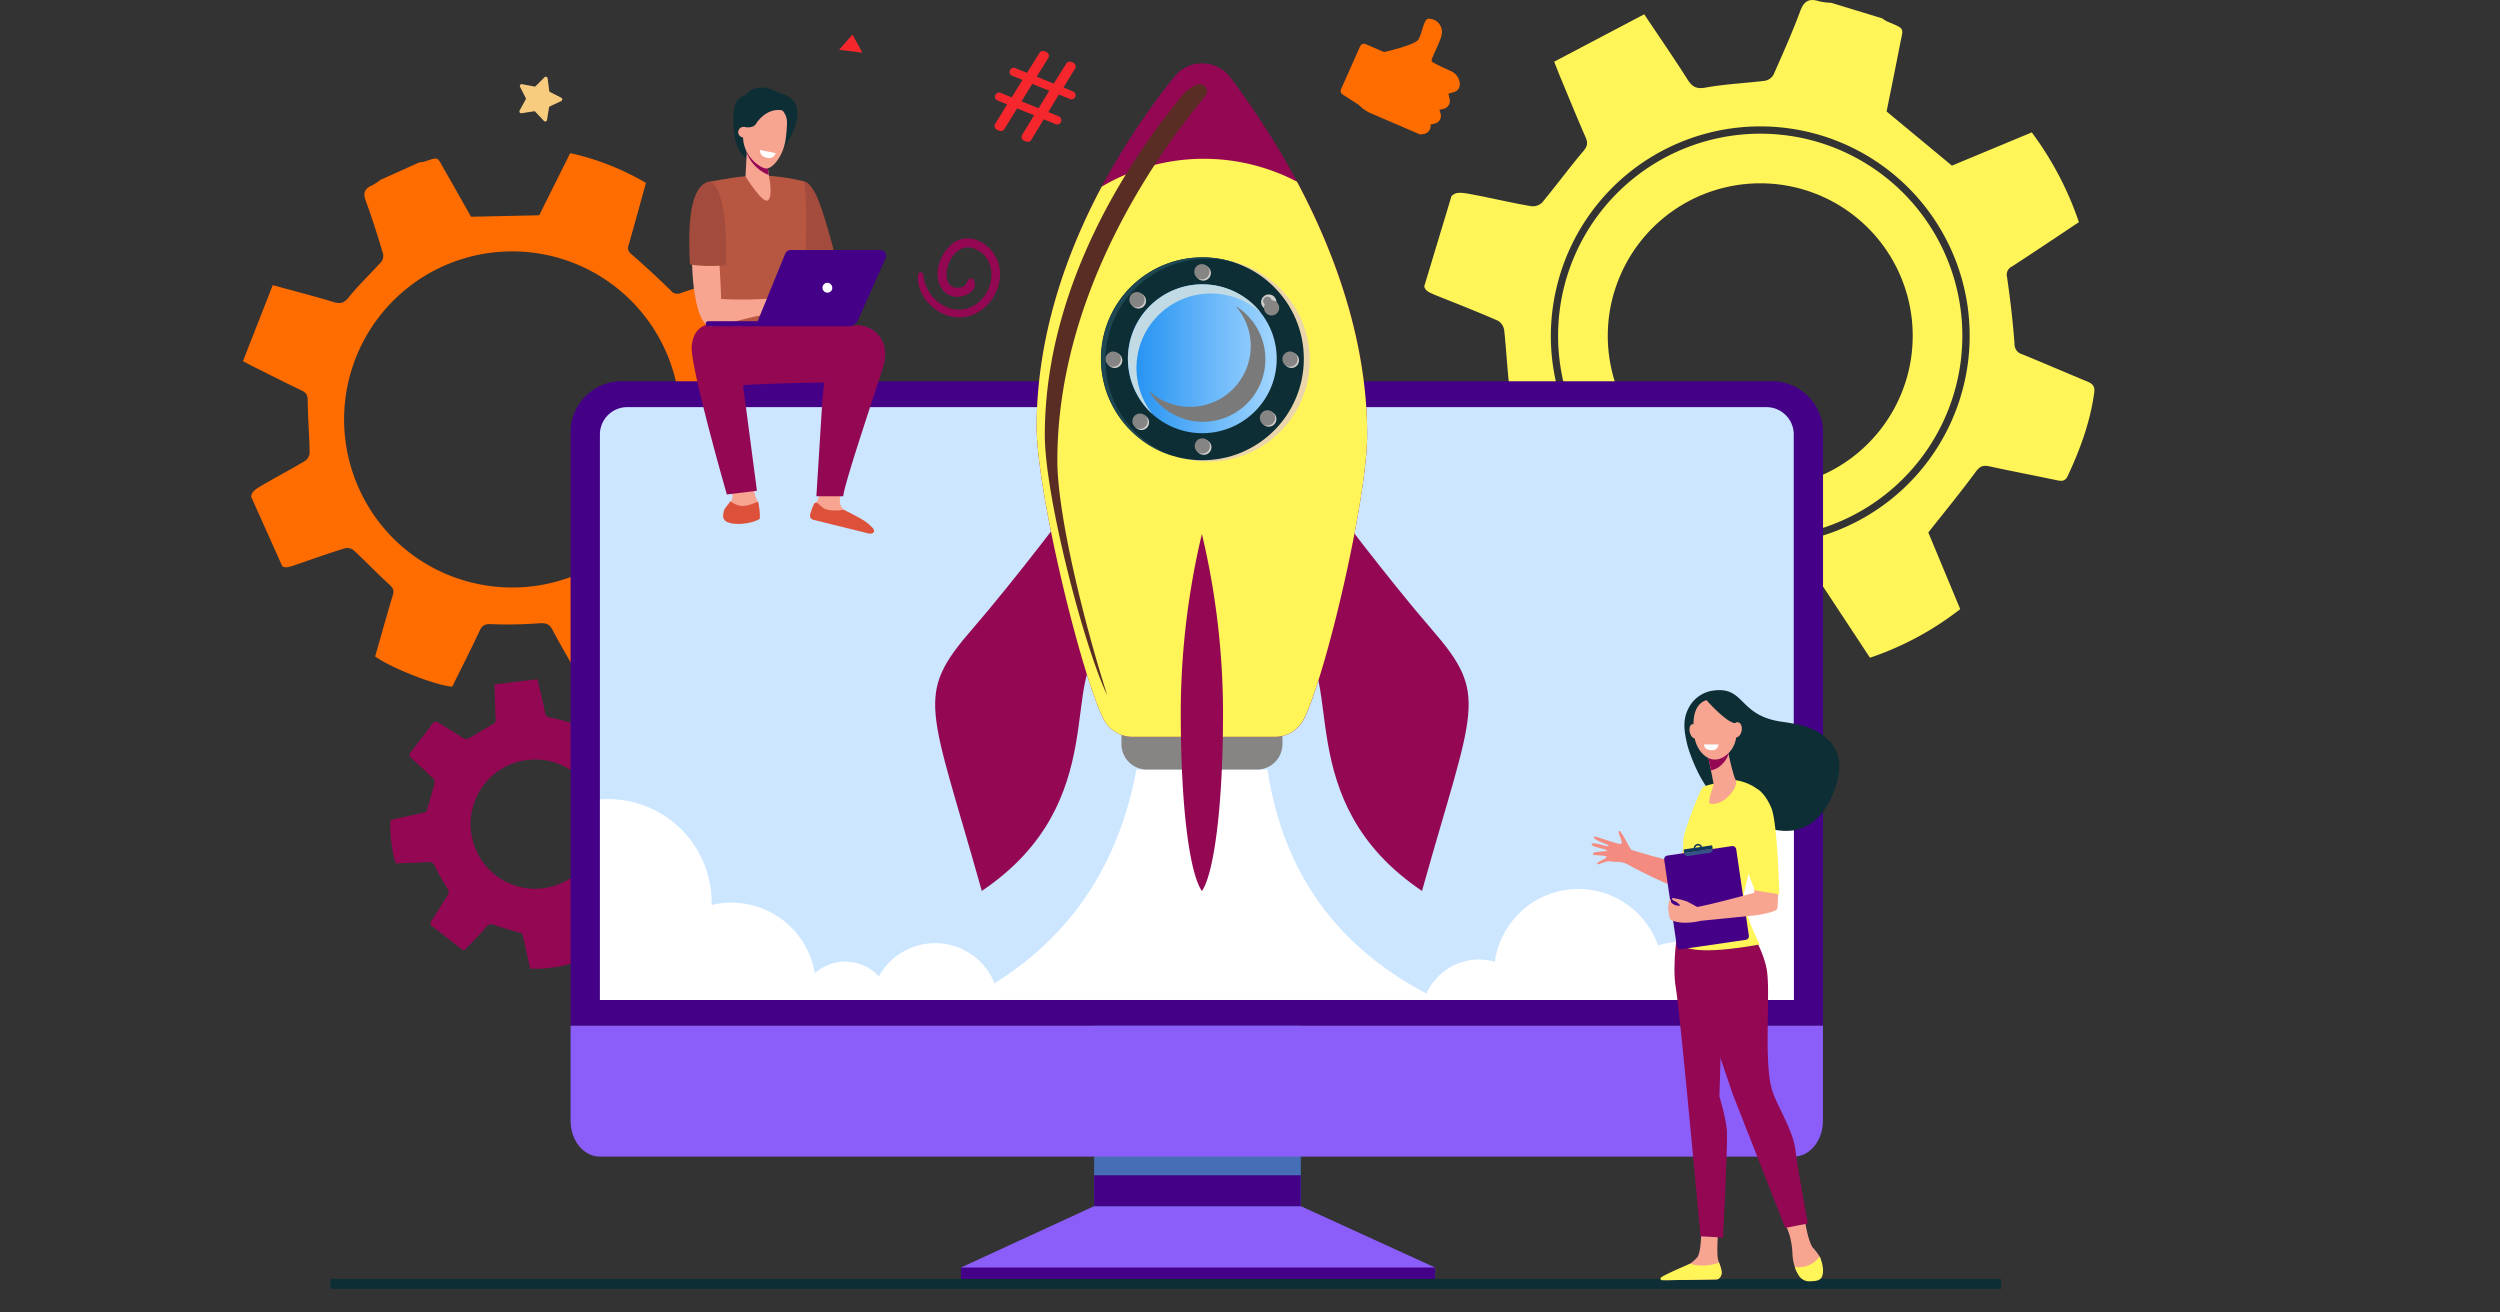 <svg xmlns="http://www.w3.org/2000/svg" xmlns:xlink="http://www.w3.org/1999/xlink" viewBox="0 0 800 420"><rect x="0" y="0" width="800" height="420" fill="#333333" stroke="none"/><defs><style>.cls-1{isolation:isolate;}.cls-2{fill:#fff558;}.cls-3{fill:#ff6c00;}.cls-4{fill:#f7cc7f;}.cls-5{fill:#f5272d;}.cls-6{fill:#930753;}.cls-7{fill:#8c5ef9;}.cls-8{fill:#466eb6;}.cls-9{fill:#440087;}.cls-10{fill:#cce6ff;}.cls-11{fill:#fff;}.cls-12{fill:#0e2e35;}.cls-13{fill:#878583;}.cls-14{fill:#ebd6ac;}.cls-14,.cls-16,.cls-18{mix-blend-mode:multiply;}.cls-15{fill:#1f4752;}.cls-16{fill:#d1cfcb;}.cls-17{fill:url(#linear-gradient);}.cls-18{fill:#c1dae3;}.cls-19{fill:#858585;}.cls-19,.cls-20,.cls-21{mix-blend-mode:screen;}.cls-20{fill:#7a7a7a;}.cls-21{fill:#592d24;}.cls-22{fill:#a34b3d;}.cls-23{fill:#b75742;}.cls-24{fill:#f7a491;}.cls-25{fill:#dd513a;}.cls-26{fill:#f38b80;}.cls-27{fill:#13375b;}.cls-28{fill:#355389;}</style><linearGradient id="linear-gradient" x1="360.95" y1="114.81" x2="408.58" y2="114.81" gradientTransform="translate(486.8 -273.53) rotate(88.11)" gradientUnits="userSpaceOnUse"><stop offset="0" stop-color="#1f90f2"/><stop offset="1" stop-color="#a3d6ff"/></linearGradient></defs><g class="cls-1"><g id="Calque_3" data-name="Calque 3"><path class="cls-2" d="M500.58,91.52A64.68,64.68,0,1,0,579.2,44.76,64.75,64.75,0,0,0,500.58,91.52Zm16,1.87h0a48.78,48.78,0,0,1,60.77-32.66h0A48.8,48.8,0,0,1,610,121.51h0a48.8,48.8,0,0,1-60.78,32.66h0A48.79,48.79,0,0,1,516.56,93.39Z"/><path class="cls-2" d="M455.76,91.62c.3,1.54,1.7,2.08,5.15,3.45,6.17,2.45,12.35,4.9,18.43,7.56a4.28,4.28,0,0,1,2,3c.7,6.46,1,13,1.79,19.42.23,2,0,3.06-1.76,4.19-7.18,4.51-14.24,9.23-21.26,13.82,1.75,7.53,10.6,24.46,15.33,29.2,7.45-3.14,15.11-6.23,22.64-9.61,2.34-1.05,3.54-.85,5.49,1a168.56,168.56,0,0,0,14.46,12.06c2,1.55,3.1,2.76,2.44,5.53-1.69,7.21-3,14.51-4.53,21.74-.42,1.94-.05,3.16,1.87,3.75q13.53,4.2,27.08,8.37c2.22.69,2.57-1.14,3.12-2.44,2.81-6.62,5.65-13.22,8.23-19.92,1-2.52,2.27-3.35,5-3.44,7.24-.22,14.46-.92,22.24-1.47,4.6,7,9.69,14.7,14.91,22.64a97.23,97.23,0,0,0,28.88-15.55l-10.21-24.53c5.36-6.79,10.46-13,15.18-19.42,1.37-1.86,2.44-2.17,4.49-1.72,7.13,1.56,14.3,2.91,21.44,4.42,1.54.33,2.67.39,3.46-1.29,4-8.52,7.21-17.26,8.51-26.65.29-2.09-.46-2.92-2.18-3.63-6.94-2.87-13.83-5.87-20.78-8.7a3.38,3.38,0,0,1-2.54-3.46c-.53-7.13-1.37-14.24-2.39-21.31a2.88,2.88,0,0,1,1.58-3.35C651,80.63,658,75.91,665.25,71.09a103.85,103.85,0,0,0-15.08-28.72L624.61,53l-20.9-17.33c1.28-6.37,2.8-13.7,4.2-21,1.15-6,2-5.24-4-7.79a9.58,9.58,0,0,1-1.6-1L586,.9a20.68,20.68,0,0,1-3.8-.47c-3.1-1-4.85-.28-6.08,3-2.58,6.93-5.59,13.7-8.59,20.46a3.94,3.94,0,0,1-2.65,1.94c-6.35.8-12.78,1.05-19.06,2.19-3.07.55-4.36-.29-5.88-2.69-4.3-6.79-8.88-13.4-13.79-20.76L497.34,19.74c.75,1.91,1.17,3,1.62,4.11,2.8,6.73,5.54,13.49,8.47,20.17.83,1.89.4,3-.89,4.5-4.47,5.3-8.59,10.89-13,16.23A4.38,4.38,0,0,1,490.07,66c-5.89-1-11.73-2.38-17.6-3.52-4.75-.92-6.52-1.25-8,.3Zm42.6-.67a67,67,0,1,1,7.35,50.74A66.5,66.5,0,0,1,498.36,91Z"/><path class="cls-3" d="M90.3,181.13c1,.78,2.13.37,5-.61,5-1.76,10.07-3.52,15.16-5.1a3.43,3.43,0,0,1,2.81.75c3.83,3.56,7.43,7.34,11.29,10.86,1.2,1.09,1.64,1.83,1.14,3.46-2,6.52-3.79,13.09-5.65,19.57,5,3.65,19.3,9.28,24.66,9.67,2.88-5.82,5.91-11.72,8.7-17.73.87-1.87,1.7-2.38,3.87-2.27a136.47,136.47,0,0,0,15.13-.27c2-.13,3.32,0,4.38,2.07,2.76,5.26,5.83,10.36,8.68,15.58.76,1.4,1.63,1.95,3.1,1.3l20.85-9.16c1.71-.75,1-2,.61-3.12-1.77-5.49-3.52-11-5.48-16.42-.73-2-.38-3.23,1.24-4.72,4.27-3.94,8.29-8.16,12.73-12.59l20.95,5.91a77.89,77.89,0,0,0,9.36-24.62l-19.09-9.53c-.32-6.94-.47-13.37-1-19.77a2.94,2.94,0,0,1,1.82-3.41c5.15-2.79,10.21-5.75,15.34-8.58,1.11-.61,1.83-1.17,1.42-2.61a74.44,74.44,0,0,0-8.83-20.65c-.93-1.42-1.82-1.53-3.24-1.06C229.49,90,223.73,91.79,218,93.72a2.71,2.71,0,0,1-3.36-.76c-4.07-4-8.32-7.93-12.66-11.69a2.31,2.31,0,0,1-.8-2.87c1.85-6.56,3.66-13.13,5.52-19.87A83.35,83.35,0,0,0,182.47,49c-3.38,6.75-6.73,13.47-9.93,19.89l-21.8.47c-2.58-4.54-5.5-9.8-8.52-15-2.47-4.27-1.53-4.24-6.55-2.6a8.43,8.43,0,0,1-1.52.21L121.7,57.58a16.63,16.63,0,0,1-2.55,1.7c-2.41,1-3.1,2.39-2.1,5,2.08,5.57,3.81,11.26,5.54,16.94a3.16,3.16,0,0,1-.59,2.57c-3.43,3.82-7.21,7.36-10.42,11.35-1.58,2-2.8,2.12-5,1.46-6.18-1.86-12.44-3.47-19.3-5.36l-9.54,24.33c1.47.77,2.3,1.22,3.15,1.65,5.24,2.61,10.46,5.27,15.74,7.79,1.51.72,1.81,1.59,1.83,3.21.08,5.56.52,11.12.63,16.69a3.5,3.5,0,0,1-1.46,2.56c-4.11,2.47-8.37,4.72-12.53,7.12-3.37,1.93-4.62,2.66-4.72,4.4Zm25.52-22.8A53.78,53.78,0,1,1,147,185.28,53.42,53.42,0,0,1,115.82,158.33Z"/><path class="cls-4" d="M166.29,35.36l2.05-3.76-1.92-3.82a.58.58,0,0,1,.63-.84l4.19.79,3-3a.58.58,0,0,1,1,.34l.55,4.25,3.8,1.95a.59.59,0,0,1,0,1.06l-3.86,1.83-.68,4.22a.58.58,0,0,1-1,.31l-2.93-3.11-4.22.66A.59.59,0,0,1,166.29,35.36Z"/><path class="cls-5" d="M318.46,39.64l3.83-6.23-3.08-1.25a1.31,1.31,0,0,1-.72-1.71h0a1.31,1.31,0,0,1,1.71-.73l3.55,1.44,3.43-5.59-3.29-1.33a1.33,1.33,0,0,1-.73-1.72h0a1.33,1.33,0,0,1,1.72-.72l3.76,1.52,4-6.4a1.32,1.32,0,0,1,1.61-.52l.57.23a1.31,1.31,0,0,1,.63,1.91l-3.7,6,5.45,2.21,4-6.4a1.31,1.31,0,0,1,1.61-.53l.63.25A1.33,1.33,0,0,1,344,22l-3.71,6,3.08,1.25a1.32,1.32,0,0,1,.73,1.72h0a1.32,1.32,0,0,1-1.72.72l-3.55-1.44-3.37,5.61,3.29,1.34A1.31,1.31,0,0,1,339.5,39h0a1.32,1.32,0,0,1-1.71.73L334,38.17,330,44.77a1.3,1.3,0,0,1-1.61.53l-.67-.27a1.31,1.31,0,0,1-.63-1.91l3.83-6.22-5.45-2.21-4.06,6.6a1.32,1.32,0,0,1-1.62.53l-.67-.27A1.32,1.32,0,0,1,318.46,39.64Zm13.89-5,3.42-5.59-5.45-2.21-3.43,5.59Z"/><path class="cls-6" d="M138.76,231.13,131,241.28c-.12.66.36,1.08,1.52,2.14,2.08,1.9,4.16,3.8,6.18,5.77a1.84,1.84,0,0,1,.35,1.5c-.69,2.67-1.54,5.3-2.21,8-.2.83-.44,1.22-1.32,1.4-3.53.71-7,1.52-10.52,2.29-.44,3.25.53,11.3,1.7,13.89,3.42-.12,6.93-.2,10.42-.41a1.74,1.74,0,0,1,2,1.23,74.28,74.28,0,0,0,3.92,7c.57.92.82,1.56.14,2.56-1.76,2.61-3.35,5.32-5.07,7.95-.46.71-.49,1.24.18,1.77l9.49,7.39c.78.61,1.19-.06,1.61-.5,2.1-2.2,4.22-4.4,6.26-6.67a2,2,0,0,1,2.5-.61c2.9,1,5.87,1.81,9,2.76.78,3.47,1.64,7.29,2.52,11.23a41.39,41.39,0,0,0,13.79-1.83c-.12-3.91-.25-7.83-.36-11.27,3.15-1.89,6.1-3.57,8.95-5.42a1.54,1.54,0,0,1,2,0c2.59,1.69,5.23,3.3,7.84,5,.56.36,1,.55,1.57,0a39.5,39.5,0,0,0,7.38-9.29,1.23,1.23,0,0,0-.32-1.77c-2.32-2.18-4.61-4.41-6.94-6.58a1.45,1.45,0,0,1-.49-1.75c.86-2.91,1.6-5.86,2.26-8.82a1.21,1.21,0,0,1,1.13-1.09c3.52-.79,7-1.6,10.63-2.43A44.25,44.25,0,0,0,215.53,251l-11.75.38-5.68-10c1.46-2.33,3.17-5,4.83-7.72,1.36-2.22,1.59-1.78-.44-3.7a3.93,3.93,0,0,1-.47-.66l-5.72-4.38a9,9,0,0,1-1.44-.76c-1.08-.86-1.88-.84-2.87.29-2.06,2.36-4.28,4.6-6.48,6.83a1.68,1.68,0,0,1-1.35.37c-2.64-.64-5.23-1.5-7.89-2a2,2,0,0,1-1.93-2c-.68-3.34-1.51-6.65-2.35-10.31L158.28,219c0,.87,0,1.38,0,1.88.1,3.09.17,6.18.33,9.27a1.57,1.57,0,0,1-1,1.66c-2.57,1.43-5.05,3-7.61,4.48a1.83,1.83,0,0,1-1.55,0c-2.19-1.3-4.3-2.71-6.46-4C140.24,231.13,139.59,230.74,138.76,231.13Zm16.08,20a20.69,20.69,0,0,1,29-3.82h0a20.7,20.7,0,0,1,3.83,29h0a20.7,20.7,0,0,1-29,3.83h0a20.71,20.71,0,0,1-3.82-29Z"/><polygon class="cls-5" points="268.51 15.95 275.96 16.85 272.78 11.07 268.51 15.95"/><path class="cls-6" d="M293.78,87.94c-.6,6.46,5,12.36,11.11,13.43,6.38,1.12,12.06-3,14.25-8.91,4.33-11.59-8.35-20.73-15.23-13.72C297.49,85.29,299.52,95,306.45,95c2.62,0,6.82-2.19,5.16-5.36a1.06,1.06,0,0,0-1.82,0c-.84,1.43-.77,1.48-1.17,1.8a3.59,3.59,0,0,1-2.27.66C299.29,92,304,75.85,312.3,79.76c4.57,2.15,5.92,7.34,4.33,11.88-1.52,4.36-5.62,7.74-10.35,7.44-5.66-.36-10.4-5.56-10.77-11.14a.87.87,0,0,0-1.73,0Z"/><path class="cls-3" d="M437,14.11l5.92,2.55s9.9-2.21,11-4.07S455.66,6,457.05,6a4.21,4.21,0,0,1,4.37,4c.27,2.38-3.74,8.84-3.26,9.62.31.48,3.67,2,6.15,3.14a4.77,4.77,0,0,1,2.83,4.07h0a2.55,2.55,0,0,1-1.85,2.63l-1.8.51.41,1.84a2.55,2.55,0,0,1-1.9,3l-1.39.33.34,1.12A2.54,2.54,0,0,1,459,39.58l-1.21.24,0,.31a2.55,2.55,0,0,1-2.13,2.71l-1.2.2L438.7,36.26a11.74,11.74,0,0,1-3.92-2.73l-5.15-3.31a1.32,1.32,0,0,1-.5-1.66l6.12-13.76A1.34,1.34,0,0,1,437,14.11Z"/><rect class="cls-7" x="355.73" y="109.14" width="55.13" height="28.08" rx="14.04"/><polygon class="cls-7" points="350.12 385.97 307.52 405.61 307.52 409.95 459.23 409.95 459.23 405.61 416.24 385.97 350.12 385.97"/><rect class="cls-8" x="350.12" y="301.81" width="66.15" height="84.19"/><path class="cls-9" d="M583.37,328.23V138.37A16.33,16.33,0,0,0,567,122H198.92a16.33,16.33,0,0,0-16.33,16.33V328.23Z"/><rect class="cls-9" x="307.52" y="405.61" width="151.71" height="4.35"/><rect class="cls-9" x="350.12" y="376.09" width="66.12" height="9.88"/><path class="cls-7" d="M182.59,328.23v30.42c0,6.33,4.18,11.46,9.34,11.46H574c5.16,0,9.34-5.13,9.34-11.46V328.23Z"/><path class="cls-9" d="M387.33,116.59a3.72,3.72,0,1,1-3.72-3.72A3.72,3.72,0,0,1,387.33,116.59Z"/><path class="cls-10" d="M574,320V138.88a8.76,8.76,0,0,0-8.91-8.6H200.88a8.76,8.76,0,0,0-8.91,8.6V320Z"/><path class="cls-11" d="M405.57,246.25H363.65c-6.06,32.59-23.35,57.83-54.91,73.73H460.48C427.06,303.84,410.46,278.31,405.57,246.25Z"/><rect class="cls-12" x="105.73" y="409.26" width="534.65" height="3.19"/><path class="cls-13" d="M358.84,231.39h51.54a0,0,0,0,1,0,0v6.74a8.13,8.13,0,0,1-8.13,8.13H367a8.13,8.13,0,0,1-8.13-8.13v-6.73A0,0,0,0,1,358.84,231.39Z"/><path class="cls-6" d="M344.43,159.44S325,185.33,311.17,201.26c-18.65,21.49-13.7,24.23,3,83.84,42.52-28.63,24.38-69.94,39.65-78.26C381.68,191.65,344.43,159.44,344.43,159.44Z"/><path class="cls-6" d="M424.78,159.44s19.44,25.89,33.26,41.82c18.66,21.49,13.7,24.23-3,83.84-42.52-28.63-24.38-69.94-39.65-78.26C387.53,191.65,424.78,159.44,424.78,159.44Z"/><path class="cls-6" d="M437.49,139c0-49.93-28.86-94.5-43.79-114.23a11.33,11.33,0,0,0-17.87-.26c-15.21,18.88-44.1,61.41-44.1,112.06,0,20.47,14,78.59,21.34,93.4a10.38,10.38,0,0,0,9.31,5.81H408a10.41,10.41,0,0,0,9.32-5.81C424.58,215.17,437.49,159.47,437.49,139Z"/><path class="cls-2" d="M417.27,230c7.31-14.81,20.22-70.51,20.22-91,0-30.41-10.71-58.83-22.45-80.86a64.35,64.35,0,0,0-62.48,1.57c-11.13,20.88-20.83,47.5-20.83,76.86,0,20.47,14,78.59,21.34,93.4a10.38,10.38,0,0,0,9.31,5.81H408A10.41,10.41,0,0,0,417.27,230Z"/><circle class="cls-14" cx="386.63" cy="115.23" r="32.47" transform="translate(71.41 367.01) rotate(-55.21)"/><circle class="cls-12" cx="384.76" cy="114.81" r="32.47"/><path class="cls-15" d="M353.75,115.3A32.48,32.48,0,0,1,395.7,84.24a32.47,32.47,0,1,0-20.42,61.63A32.49,32.49,0,0,1,353.75,115.3Z"/><circle class="cls-16" cx="385.2" cy="143.1" r="2.45" transform="translate(148.29 478.85) rotate(-75.17)"/><circle class="cls-16" cx="385.04" cy="87.36" r="2.45"/><circle class="cls-16" cx="406.01" cy="96.67" r="2.45"/><circle class="cls-16" cx="365.26" cy="135.17" r="2.45"/><circle class="cls-16" cx="406.01" cy="134.09" r="2.45"/><path class="cls-16" d="M366.73,96.28a2.45,2.45,0,1,1-2.45-2.45A2.45,2.45,0,0,1,366.73,96.28Z"/><circle class="cls-16" cx="413.25" cy="115.3" r="2.45"/><circle class="cls-16" cx="356.68" cy="115.3" r="2.45" transform="translate(-15 163.96) rotate(-25.37)"/><circle class="cls-17" cx="384.76" cy="114.81" r="23.82" transform="translate(257.29 495.57) rotate(-88.11)"/><path class="cls-18" d="M363.68,117.75a23.81,23.81,0,0,1,39.82-17.64,23.82,23.82,0,1,0-34.75,32.34A23.71,23.71,0,0,1,363.68,117.75Z"/><circle class="cls-13" cx="384.76" cy="142.72" r="2.45"/><path class="cls-19" d="M384.76,144.08a1.36,1.36,0,1,1,1.36-1.36A1.36,1.36,0,0,1,384.76,144.08Z"/><circle class="cls-13" cx="384.61" cy="86.97" r="2.45"/><path class="cls-19" d="M384.61,88.34A1.37,1.37,0,1,1,386,87,1.37,1.37,0,0,1,384.61,88.34Z"/><circle class="cls-13" cx="405.57" cy="96.29" r="2.45" transform="matrix(0.18, -0.98, 0.98, 0.18, 239.54, 478.64)"/><path class="cls-19" d="M405.57,97.65a1.36,1.36,0,1,1,1.36-1.36A1.36,1.36,0,0,1,405.57,97.65Z"/><path class="cls-13" d="M367.27,134.79a2.45,2.45,0,1,1-2.45-2.45A2.45,2.45,0,0,1,367.27,134.79Z"/><path class="cls-19" d="M364.82,136.15a1.36,1.36,0,1,1,1.36-1.36A1.36,1.36,0,0,1,364.82,136.15Z"/><circle class="cls-13" cx="405.57" cy="133.71" r="2.45" transform="translate(202.7 509.49) rotate(-79.88)"/><path class="cls-19" d="M405.57,135.07a1.36,1.36,0,1,1,1.36-1.36A1.36,1.36,0,0,1,405.57,135.07Z"/><circle class="cls-13" cx="363.84" cy="95.9" r="2.45"/><path class="cls-19" d="M363.84,97.26a1.36,1.36,0,1,1,1.36-1.36A1.36,1.36,0,0,1,363.84,97.26Z"/><circle class="cls-13" cx="412.82" cy="114.92" r="2.45"/><path class="cls-19" d="M412.82,116.28a1.36,1.36,0,1,1,1.36-1.36A1.37,1.37,0,0,1,412.82,116.28Z"/><circle class="cls-13" cx="356.24" cy="114.92" r="2.45" transform="translate(-16.94 144.11) rotate(-22.35)"/><path class="cls-19" d="M356.24,116.28a1.36,1.36,0,1,1,1.36-1.36A1.36,1.36,0,0,1,356.24,116.28Z"/><path class="cls-20" d="M399.61,115.64a19.43,19.43,0,0,1-31.95,9.44A20,20,0,1,0,395.4,97.94,19.4,19.4,0,0,1,399.61,115.64Z"/><path class="cls-6" d="M391.37,228c0,31.56-3.13,51.93-6.76,57.14-3.76-5.43-6.77-25.58-6.77-57.14a248.69,248.69,0,0,1,6.77-57.14A249,249,0,0,1,391.37,228Z"/><path class="cls-21" d="M338.35,147.46c0-52.75,31-97,47.32-116.7l.05-.06a2.29,2.29,0,0,0-2.66-3.56,11.25,11.25,0,0,0-4.62,3.32c-15.22,18.33-44.1,59.6-44.1,108.75,0,19.58,12.59,68,20,83.32C346.55,198.24,338.35,164.16,338.35,147.46Z"/><path class="cls-11" d="M574,320V263.15a30.24,30.24,0,0,0-5-.42c-16.62,0-30.09,18.79-30.09,35.41a30.5,30.5,0,0,0,.17,3.18l-.82,0a24.06,24.06,0,0,0-7.68,1.26,27,27,0,0,0-52.23,5.18A18.45,18.45,0,0,0,455.68,320Z"/><path class="cls-11" d="M299.25,301.81a20.51,20.51,0,0,0-18,10.65,14.6,14.6,0,0,0-20.52-1,27,27,0,0,0-33-21.85c0-.25,0-.51,0-.76a33.14,33.14,0,0,0-33.14-33.14c-.88,0-1.74,0-2.6.1V320H319.63A20.53,20.53,0,0,0,299.25,301.81Z"/><path class="cls-22" d="M257.39,58.08c.46,0,1.72.44,3.56,3.92,2.35,4.45,5.79,17.87,5.79,17.87l-10.26,3.82-1.32-2.8L253,59.32S257.26,58.08,257.39,58.08Z"/><path class="cls-23" d="M243.83,56.15a62.82,62.82,0,0,1,13.56,1.93s2.47,21.27-2.23,37.44c-1,3.61.87,15,.87,15l-30.39-.4s3.6-27.51,2.24-31.95-1.39-19.93-1.39-19.93l6.83-1.18A68.6,68.6,0,0,1,243.83,56.15Z"/><path class="cls-24" d="M240.29,150s.67,7.76,1.91,9.91-.07,5.8-.13,6.3-2.61,1.22-6.64.79-4-1.36-3.65-2.86,2.48-3.44,2.61-4.87-1.24-6.6-1.24-6.6Z"/><path class="cls-6" d="M252.6,104.11s21-1.17,25.67,1.67-3.33,16.76-3.33,16.76-14.6-.67-43.2,1c-6.77.39-7.35-17.66-6.09-19.15S252.6,104.11,252.6,104.11Z"/><path class="cls-25" d="M234.93,167.59c-4.16-.44-3.64-2.48-3.31-4,.21-1,1.4-2.11,2.11-3.19a7.14,7.14,0,0,0,2.78,1.35c1.88.55,4.44-.54,6.08-1.23a20.49,20.49,0,0,1,.56,5.36C243.08,166.37,239.08,168,234.93,167.59Z"/><path class="cls-6" d="M237.22,119.12c.84,6.34,5,37.92,5,37.92l-9.63,1.19S220.73,117,221.34,110.71s5-6.83,5-6.83S235,102.33,237.22,119.12Z"/><path class="cls-24" d="M226.16,60.59c2.84-1.07,4.23,24.54,4.62,35.08a125.4,125.4,0,0,0,16-.16c1-.08,3.39-.94,4.41-1.08a10.08,10.08,0,0,1,2.51-.12A48.65,48.65,0,0,1,259.58,97c.55.58,2.06,2.06,1.8,2.69s-2.89-1.77-2.89-1.77l-1.29-.72c1.61,1.56,4.67,3.63,4.23,4.38s-3.2-1.36-5.16-2.79c1.68,1.53,3.78,4.26,3.3,4.68s-2.82-2.78-5.37-3.69c-.95-.33-1.89.6-2.63.71a5.26,5.26,0,0,1-1.93.11l-2.76-.78c-.94.08-1,.64-1.92.84-1.1.24-2.91.48-4.31.83-8.09,2-10.79,2.89-13.27,2.89C219.88,104.34,219.44,63.11,226.16,60.59Z"/><path class="cls-22" d="M220.77,84.63c-.53-10.8-.46-24.1,5.6-26.37,2.38-.9,6.59,4.49,5.84,26.59A45.37,45.37,0,0,1,220.77,84.63Z"/><path class="cls-24" d="M269.46,157.52s-1.4,2.45-.3,4.51,6.83,5.09,7.43,6.21a2.7,2.7,0,0,1,.37,1.9l-17-4.18,1.3-5.14,1.6-3.55Z"/><path class="cls-25" d="M270,163.13s-4.79.83-6.7-.69-1.77-1.79-2.47-1.53c-.45.17-1.14,2.22-1.57,3.66a1.4,1.4,0,0,0,1,1.76l17.75,4.39c1.35.25,2.24-.59,1.34-1.67a16.06,16.06,0,0,0-1.84-1.7C276.24,166.15,270,163.13,270,163.13Z"/><path class="cls-6" d="M267.78,109.08c1.36-2.85,4.45-6.57,9.87-4.33,5.18,2.13,6.57,7.38,4.94,12.75s-12.39,37-12.76,41.3l-8.59,0s1.56-25,1.94-31A58.79,58.79,0,0,1,267.78,109.08Z"/><path class="cls-9" d="M281.72,80H253a1.87,1.87,0,0,0-1.73,1.17l-8.83,21.62H226.63a.8.8,0,0,0-.8.81h0a.8.8,0,0,0,.8.8h45a3.15,3.15,0,0,0,2.87-1.86l8.9-19.89A1.88,1.88,0,0,0,281.72,80Z"/><path class="cls-11" d="M266.27,92.58a1.58,1.58,0,1,1-1.18-2.06A1.68,1.68,0,0,1,266.27,92.58Z"/><path class="cls-12" d="M250.65,30.17a20.71,20.71,0,0,1-2.54-1,12.77,12.77,0,0,0-2.89-1.09c-1.61-.24-4.36-.08-5.88,1.57-1.89,2.05-5.25.37-4.58,11.12.77,12.18,7.54,10.84,7.7,10.63s6-7.78,6-7.78,2.05,4.49,2.05,4.32S261,33.67,250.65,30.17Z"/><path class="cls-24" d="M245.51,52.28l.59,4.35s1.3,6.27-.38,7.48-7.16-7.65-7.16-7.65l.58-11Z"/><path class="cls-6" d="M239,49A12.45,12.45,0,0,0,246,56l-.5-3.69-6.37-6.85Z"/><path class="cls-24" d="M245.16,33.44a5.79,5.79,0,0,1,6.68,5.86,42.61,42.61,0,0,1-.48,5.58c-.78,5-4.21,9.45-6.47,9s-8-4.72-7-11.87C238.55,37.65,241.42,34,245.16,33.44Z"/><path class="cls-24" d="M239.5,42.91a1.69,1.69,0,1,1-1.28-2.28A1.87,1.87,0,0,1,239.5,42.91Z"/><path class="cls-12" d="M238.22,40.63s2.74.68,3.75-1.08,4.65-5.56,9.27-4-4.06-3.83-4.43-3.83l-4.81,0s-3.42,2.81-3.54,3.12-1.11,3.68-1.11,3.68Z"/><path class="cls-11" d="M243.23,48l5,1a2.21,2.21,0,0,1-2.68,1.52C242.84,50,243.23,48,243.23,48Z"/><path class="cls-24" d="M577.61,390.74s.93,6.44,2.51,8.52a16.11,16.11,0,0,1,2.15,2.83c1,2,.44,4.88-.29,6.49-.38.83,0,.83-.83,1.09a5.26,5.26,0,0,1-6.32-3,15,15,0,0,1-1.24-5.49c-.27-5.84-2.08-8.81-2.08-8.81Z"/><path class="cls-24" d="M549.85,393.25s-.57,7.25-.11,9.61c.25,1.26,1.63,3.86,1,5.05a3.2,3.2,0,0,1-1.35,1.49l-16.39.26c-.89,0-.3-.56.42-1.09a32.47,32.47,0,0,1,5.89-3.28c.25-.12,1.14-.69,1.46-.89a11.36,11.36,0,0,0,2.35-2.08c1.17-1.32,1.28-7.71,1.28-7.71Z"/><path class="cls-6" d="M537,296.79s-2.07,11.78-.71,19.51,7.86,79.31,7.86,79.31l7.23.41s1.51-29.9,1.24-34.06-2.41-11.12-2.41-11.12l.71-24.15L541.84,295Z"/><path class="cls-6" d="M558.28,294.31s5.69,8.62,7.05,15.75-1,29,1.61,38.38c1.41,5.06,6.76,12.87,7.57,19.41s4,23.65,4,23.65l-7.23,1.44L554.5,350.19l-13.17-38.65L538,291.64Z"/><path class="cls-2" d="M574.34,405.4a8.06,8.06,0,0,0,7.92-3.33c1,2,1.49,4.9.75,6.51-.65,1.42-2.54,1.38-4,1.44a3.9,3.9,0,0,1-3.58-2.2A13.34,13.34,0,0,1,574.34,405.4Z"/><path class="cls-2" d="M540.76,404.4a14.78,14.78,0,0,0,9.33-.37c.47,1.32,1.08,3,.75,3.92-.39,1.17-1,1.43-1.46,1.45-4,.1-14.5.24-17.52.28a.49.49,0,0,1-.38-.81C532.22,408,540.44,404.6,540.76,404.4Z"/><path class="cls-26" d="M511.1,276.44c-.3-.64,2.88-1.52,3-2.21s-4.16-.3-4.38-.88c-.39-1.06,4.65-.71,4.5-1.21s-5.33-1.11-4.88-2.05,5.31,1.2,5.39.59S510,269.11,510,267.8c0-.7,7.93,2.68,8.77,2.21s-1.32-3.55-.68-4.1,3.44,5.88,4,6.07,11.43,3.49,15.15,4c.31-1.26,3.11-8.18,3.38-9.37,2.18,1.24,5-.25,7.19.85-1.12,4-3.65,17-4.66,17.61-3.07,1.79-19.23-6.74-21.9-8.25s-4-.8-5.78-1.18S511.4,277.08,511.1,276.44Z"/><path class="cls-12" d="M539.85,238c-.81-3.7-1.61-7.42.53-11.48a10.44,10.44,0,0,1,8.21-5.58c9.83-1.17,7.73,8,21.47,10,4.26.62,8.23,1.21,11.8,3.34,6.43,3.83,8.86,10,4.59,20-10.45,24.54-35.46,3.22-39.27-1.12S540.37,240.35,539.85,238Z"/><path class="cls-2" d="M555.32,249.64s5,.56,7.94,3.79-4.8,29.19-5.34,33.3,5.16,15.49,5.16,15.49-19.38,3.85-24.42.52c0,0-.45-31.77.09-34.7s5-14.88,6.12-16.05S555.32,249.64,555.32,249.64Z"/><path class="cls-24" d="M552.82,239.63l.11.6c.34,1.8,1.63,7.77,2.5,9.41,1.05,2-3.6,8.32-8.08,7.54-1.34-.23,1.12-5.81,1-6.4-.23-1.14-.54-2.68-.85-4.27l-.53-2.65-.87-4.4Z"/><path class="cls-6" d="M552.93,240.23l-.11-.6-6.71-.17.87,4.4.53,2.64a6.36,6.36,0,0,0,3.2-1.6,8.54,8.54,0,0,0,2.43-3.61C553.05,240.87,553,240.5,552.93,240.23Z"/><path class="cls-24" d="M548.79,223.68a7.94,7.94,0,0,1,4.72,2.94c2,2.56,4.12,10.47-.81,14.78s-9.79-.57-10.51-5.74S541.61,223.49,548.79,223.68Z"/><path class="cls-24" d="M540.75,234.39c.31,1.24,1.13,2.08,1.82,1.88s1-1.39.7-2.63-1.13-2.09-1.82-1.88S540.44,233.14,540.75,234.39Z"/><path class="cls-12" d="M545.75,223.7s6.43,7.39,9.45,7.73,3.42,4.35,3.42,4.35-1.08-9.22-4.07-11S545.75,223.7,545.75,223.7Z"/><path class="cls-24" d="M554.21,233.23c-.24,1.33.25,2.56,1.11,2.73s1.75-.76,2-2.1-.24-2.56-1.1-2.74S554.46,231.89,554.21,233.23Z"/><rect class="cls-9" x="534.46" y="272.07" width="23.29" height="30.31" rx="1.14" transform="translate(-35.83 82.08) rotate(-8.32)"/><path class="cls-27" d="M538.8,272.06a.24.24,0,0,1,.2-.27l8.67-1.27a.23.23,0,0,1,.26.2l.13.9L538.94,273Z"/><path class="cls-27" d="M542,271.63a1.38,1.38,0,1,0,1.16-1.57A1.38,1.38,0,0,0,542,271.63Zm.49-.07a.88.88,0,1,1,1,.75A.88.88,0,0,1,542.5,271.56Z"/><path class="cls-28" d="M538.91,271.82a.27.27,0,0,0-.11.24l.14.9,9.12-1.34a1.14,1.14,0,0,1-1,1.3l-6.87,1a1.14,1.14,0,0,1-1.29-1l-.14-.9A.27.27,0,0,1,538.91,271.82Z"/><path class="cls-11" d="M545.27,238.22l4.67,0a2,2,0,0,1-2.15,1.84C545.28,240.13,545.27,238.22,545.27,238.22Z"/><path class="cls-24" d="M568.89,277.8l-7.53.77s.12,6.39,0,7.12c0,0-12.88,3.57-18.26,4.54,0,0-2.45-1.39-3.44-1.83a24.44,24.44,0,0,0-4.25-1c-.59-.08-.39.57.12.79a5,5,0,0,1,2.19,1.6,4.09,4.09,0,0,1-1.63-.13c-.56-.25-1.34-.78-1.35-1.06s-.14-.94-.32-.9-.11.23-.18.45-.12.44-.17.66c-.1.39-.21,1-.25,1.22a17.28,17.28,0,0,0,.32,2.78c.09,1.05.39,1.52.94,1.79a13.53,13.53,0,0,0,3.24.65,21.37,21.37,0,0,0,5.94-.59l17.43-1.74s6.52-.94,7-2.06S568.89,277.8,568.89,277.8Z"/><path class="cls-2" d="M562.35,252.49s2.37,1.13,4.46,6c2,4.62,2.57,27.71,2.57,27.71l-7.88-1.31-4-10.77a19.74,19.74,0,0,1,2-19.63C560.65,253,561.67,252.06,562.35,252.49Z"/></g></g></svg>